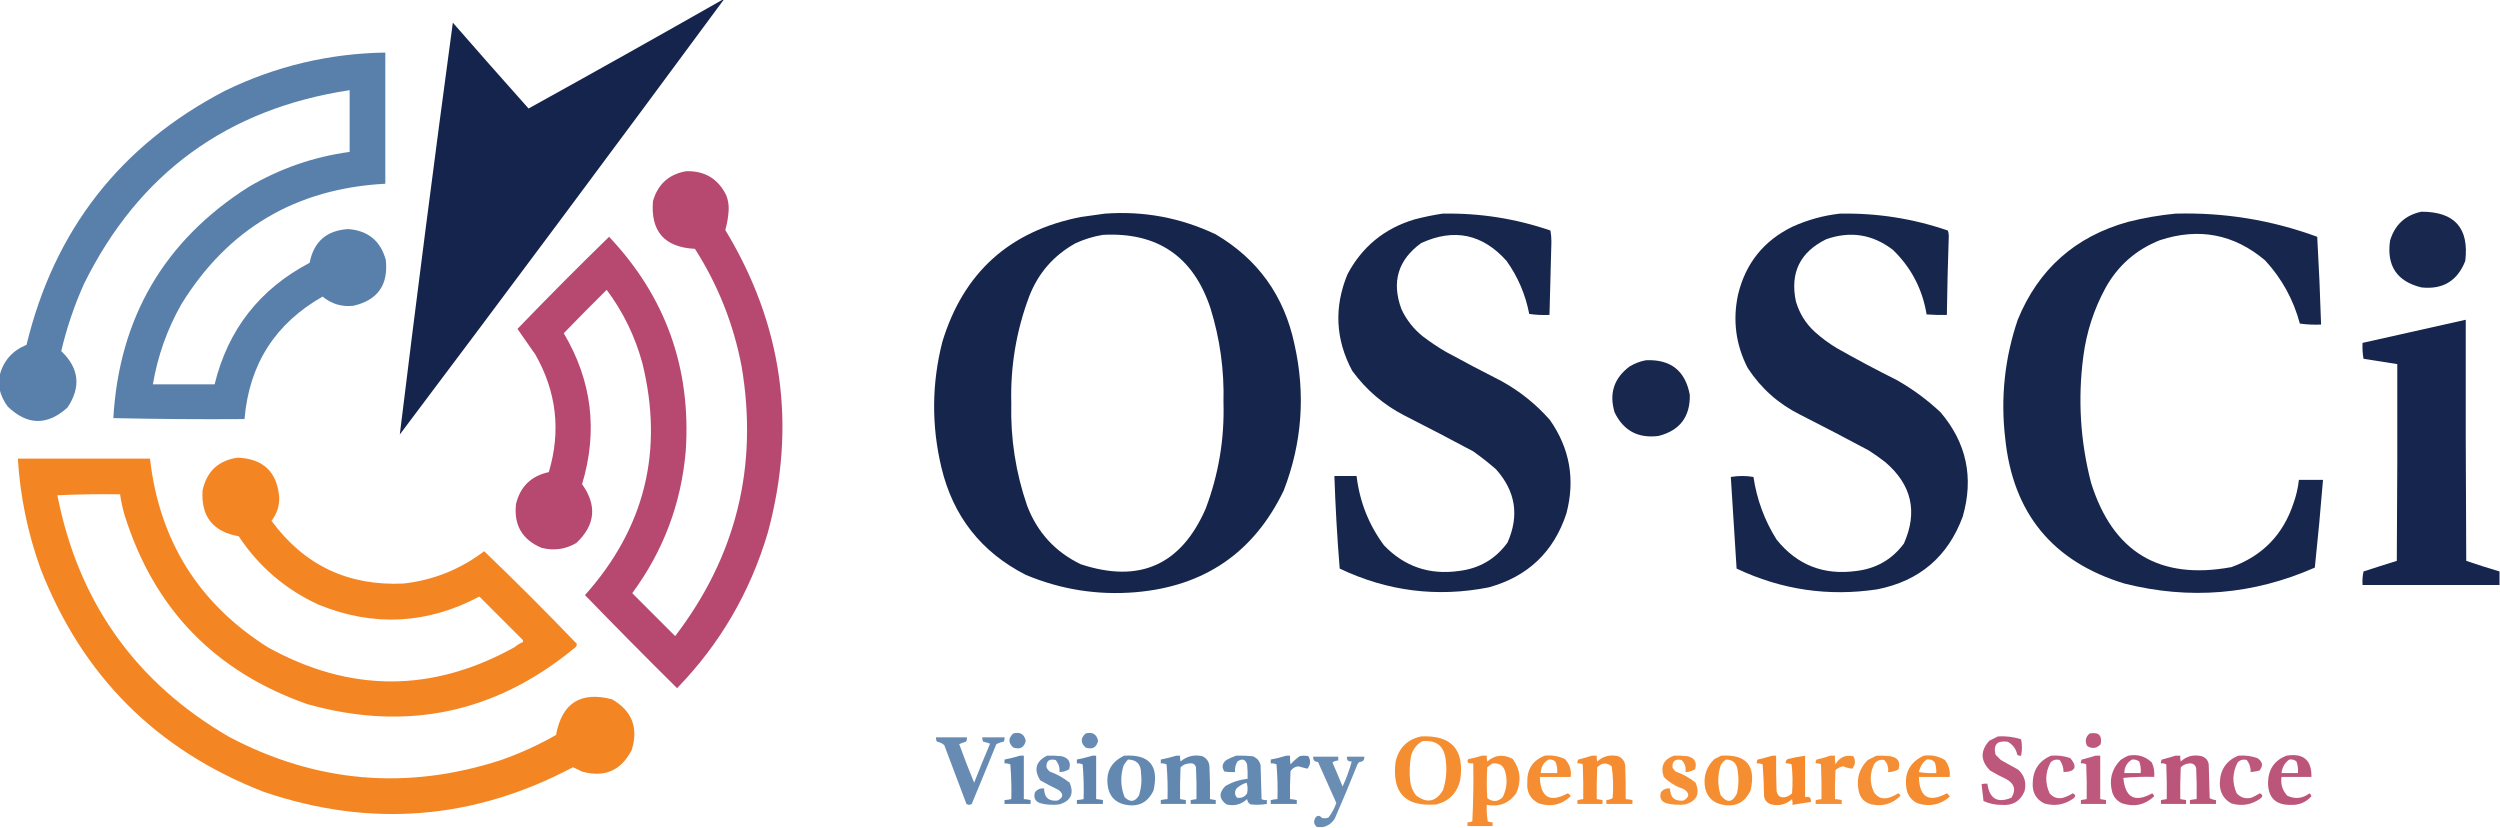 <?xml version="1.0" encoding="UTF-8"?>
<!DOCTYPE svg PUBLIC "-//W3C//DTD SVG 1.1//EN" "http://www.w3.org/Graphics/SVG/1.1/DTD/svg11.dtd">
<svg xmlns="http://www.w3.org/2000/svg" version="1.1" width="2592px" height="858px" style="shape-rendering:geometricPrecision; text-rendering:geometricPrecision; image-rendering:optimizeQuality; fill-rule:evenodd; clip-rule:evenodd" xmlns:xlink="http://www.w3.org/1999/xlink">
<g><path style="opacity:0.986" fill="#13224a" d="M 749.5,-0.5 C 749.833,-0.5 750.167,-0.5 750.5,-0.5C 639.249,150.31 527.249,300.643 414.5,450.5C 431.908,308.239 450.242,165.906 469.5,23.5C 495.481,53.315 521.647,82.982 548,112.5C 615.472,75.186 682.638,37.519 749.5,-0.5 Z"/></g>
<g><path style="opacity:0.975" fill="#557da9" d="M -0.5,403.5 C -0.5,398.833 -0.5,394.167 -0.5,389.5C 3.39,374.264 12.724,363.597 27.5,357.5C 56.337,238.231 125.004,150.398 233.5,94C 285.875,68.573 341.208,55.407 399.5,54.5C 399.5,99.833 399.5,145.167 399.5,190.5C 306.844,195.443 236.344,237.11 188,315.5C 173.305,341.416 163.472,369.083 158.5,398.5C 179.833,398.5 201.167,398.5 222.5,398.5C 236.403,341.691 269.236,299.691 321,272.5C 325.293,250.542 338.626,238.876 361,237.5C 381.561,239.07 394.561,249.736 400,269.5C 402.782,295.358 391.616,311.191 366.5,317C 354.446,318.369 343.779,315.203 334.5,307.5C 285.338,335.397 258.338,377.73 253.5,434.5C 208.162,434.833 162.828,434.5 117.5,433.5C 123.585,329.398 170.252,249.564 257.5,194C 290.037,174.765 325.037,162.599 362.5,157.5C 362.5,136.167 362.5,114.833 362.5,93.5C 235.454,112.774 143.62,179.774 87,294.5C 76.965,316.937 69.132,340.104 63.5,364C 82.059,381.694 84.225,401.194 70,422.5C 49.04,441.46 28.373,441.126 8,421.5C 3.902,416.01 1.069,410.01 -0.5,403.5 Z"/></g>
<g><path style="opacity:0.974" fill="#b6456e" d="M 711.5,177.5 C 730.693,177.01 744.526,185.344 753,202.5C 754.864,207.324 755.698,212.324 755.5,217.5C 755.105,224.719 753.938,231.719 752,238.5C 811.533,336.754 826.2,441.42 796,552.5C 777.729,614.077 746.396,667.743 702,713.5C 669.793,681.627 637.96,649.46 606.5,617C 668.574,547.536 688.407,467.369 666,376.5C 658.425,348.732 646.092,323.399 629,300.5C 613.986,315.347 599.153,330.347 584.5,345.5C 613.757,394.801 620.09,446.968 603.5,502C 619.25,524.081 617.25,544.415 597.5,563C 586.22,569.592 574.22,571.259 561.5,568C 541.378,559.518 532.545,544.352 535,522.5C 539.437,504.396 550.771,493.396 569,489.5C 581.712,446.864 577.045,406.197 555,367.5C 548.819,358.656 542.652,349.823 536.5,341C 567.64,308.693 599.307,276.86 631.5,245.5C 690.155,307.609 716.655,381.609 711,467.5C 706.303,522.026 687.803,571.193 655.5,615C 670.333,629.833 685.167,644.667 700,659.5C 763.271,576.747 786.271,483.747 769,380.5C 760.711,336.441 744.545,295.608 720.5,258C 688.918,256.422 674.418,239.922 677,208.5C 682.085,190.896 693.585,180.563 711.5,177.5 Z"/></g>
<g><path style="opacity:0.976" fill="#13224a" d="M 2510.5,219.5 C 2544.95,219.447 2560.12,236.447 2556,270.5C 2547.91,291.24 2532.74,300.406 2510.5,298C 2485.12,291.777 2474.29,275.61 2478,249.5C 2482.97,233.022 2493.81,223.022 2510.5,219.5 Z"/></g>
<g><path style="opacity:0.982" fill="#13224a" d="M 1145.5,221.5 C 1185.8,218.548 1224.13,225.715 1260.5,243C 1304.15,268.72 1331.31,306.553 1342,356.5C 1353.75,408.353 1350.08,459.02 1331,508.5C 1300.1,572.731 1248.94,607.897 1177.5,614C 1137.98,617.302 1099.98,611.302 1063.5,596C 1017.26,572.413 988.094,535.246 976,484.5C 965.671,441.066 966.004,397.733 977,354.5C 998.85,282.655 1046.68,239.488 1120.5,225C 1128.97,223.735 1137.3,222.569 1145.5,221.5 Z M 1143.5,243.5 C 1200.02,240.532 1237.19,265.865 1255,319.5C 1264.86,351.239 1269.36,383.739 1268.5,417C 1269.63,455.078 1263.46,491.912 1250,527.5C 1224.46,585.916 1181.29,605.082 1120.5,585C 1094.07,572.229 1075.57,552.062 1065,524.5C 1053.08,490.019 1047.58,454.519 1048.5,418C 1047.51,379.936 1053.68,343.103 1067,307.5C 1076.43,283.07 1092.6,264.57 1115.5,252C 1124.58,247.903 1133.92,245.069 1143.5,243.5 Z"/></g>
<g><path style="opacity:0.979" fill="#13224a" d="M 1495.5,221.5 C 1533.85,220.726 1571.19,226.559 1607.5,239C 1608.15,242.75 1608.48,246.584 1608.5,250.5C 1607.79,275.835 1607.13,301.168 1606.5,326.5C 1599.47,326.83 1592.47,326.497 1585.5,325.5C 1581.64,305.4 1573.81,287.066 1562,270.5C 1537.06,242.578 1507.56,236.411 1473.5,252C 1449.42,269.457 1442.59,292.29 1453,320.5C 1458.21,331.724 1465.71,341.224 1475.5,349C 1483.16,354.83 1491.16,360.163 1499.5,365C 1518.34,375.255 1537.34,385.255 1556.5,395C 1575.69,405.523 1592.53,419.023 1607,435.5C 1627.65,465.075 1633.32,497.408 1624,532.5C 1610.87,572.298 1584.03,597.798 1543.5,609C 1489.89,619.532 1438.39,613.032 1389,589.5C 1386.39,557.564 1384.56,525.564 1383.5,493.5C 1391.17,493.5 1398.83,493.5 1406.5,493.5C 1409.65,520.121 1419.15,544.121 1435,565.5C 1456.19,587.454 1482.02,596.287 1512.5,592C 1533.77,589.458 1550.6,579.625 1563,562.5C 1575.39,534.588 1571.39,509.255 1551,486.5C 1543.45,479.952 1535.62,473.785 1527.5,468C 1504.02,455.427 1480.36,443.093 1456.5,431C 1434.65,419.821 1416.49,404.321 1402,384.5C 1384.64,352.033 1382.98,318.7 1397,284.5C 1412.16,255.851 1435.32,236.851 1466.5,227.5C 1476.2,224.961 1485.86,222.961 1495.5,221.5 Z"/></g>
<g><path style="opacity:0.979" fill="#13224a" d="M 1907.5,221.5 C 1945.86,220.726 1983.19,226.559 2019.5,239C 2020.13,240.738 2020.46,242.571 2020.5,244.5C 2019.56,271.824 2018.89,299.157 2018.5,326.5C 2011.49,326.666 2004.49,326.5 1997.5,326C 1993.19,299.708 1981.52,277.375 1962.5,259C 1941.54,242.943 1918.54,239.276 1893.5,248C 1866.24,261.361 1855.74,282.861 1862,312.5C 1865.58,324.829 1872.08,335.329 1881.5,344C 1888.63,350.399 1896.3,356.065 1904.5,361C 1924.85,372.509 1945.52,383.509 1966.5,394C 1983,403.336 1998.17,414.502 2012,427.5C 2038.91,459.155 2046.57,495.155 2035,535.5C 2019.69,577.101 1990.19,602.267 1946.5,611C 1895.69,618.698 1847.02,611.532 1800.5,589.5C 1798.43,557.811 1796.43,526.144 1794.5,494.5C 1802.39,493.186 1810.23,493.186 1818,494.5C 1821.48,517.936 1829.48,539.603 1842,559.5C 1863.19,585.794 1890.69,596.628 1924.5,592C 1945.25,589.551 1961.75,580.051 1974,563.5C 1988.55,530.618 1982.05,502.451 1954.5,479C 1949.01,474.754 1943.34,470.754 1937.5,467C 1913.99,454.412 1890.32,442.078 1866.5,430C 1843.96,418.8 1825.8,402.634 1812,381.5C 1799.65,357.392 1796.32,332.059 1802,305.5C 1809.78,273.066 1828.61,249.566 1858.5,235C 1874.25,227.909 1890.58,223.409 1907.5,221.5 Z"/></g>
<g><path style="opacity:0.98" fill="#13224a" d="M 2255.5,221.5 C 2306.05,220.092 2355.05,228.092 2402.5,245.5C 2404.23,275.816 2405.56,306.149 2406.5,336.5C 2399.14,336.831 2391.8,336.497 2384.5,335.5C 2377.81,310.608 2365.81,288.774 2348.5,270C 2316.27,242.755 2279.94,235.755 2239.5,249C 2214.76,258.743 2195.92,275.243 2183,298.5C 2170.93,320.72 2163.26,344.387 2160,369.5C 2154.18,413.697 2156.84,457.364 2168,500.5C 2190.55,572.535 2239.05,601.701 2313.5,588C 2345.77,576.391 2367.27,554.225 2378,521.5C 2380.78,513.7 2382.62,505.7 2383.5,497.5C 2391.83,497.5 2400.17,497.5 2408.5,497.5C 2406.05,527.904 2403.22,558.237 2400,588.5C 2336.09,616.613 2270.25,622.113 2202.5,605C 2128.15,582.293 2086.98,532.126 2079,454.5C 2074.09,412.482 2078.43,371.482 2092,331.5C 2113.48,279.033 2151.64,245.2 2206.5,230C 2222.76,225.896 2239.09,223.062 2255.5,221.5 Z"/></g>
<g><path style="opacity:0.983" fill="#13224a" d="M 2591.5,592.5 C 2591.5,597.167 2591.5,601.833 2591.5,606.5C 2544.17,606.5 2496.83,606.5 2449.5,606.5C 2449.17,601.786 2449.51,597.12 2450.5,592.5C 2461.99,588.725 2473.49,585.058 2485,581.5C 2485.5,513.501 2485.67,445.501 2485.5,377.5C 2473.85,375.669 2462.18,373.836 2450.5,372C 2449.53,366.593 2449.19,361.093 2449.5,355.5C 2485.17,347.5 2520.83,339.5 2556.5,331.5C 2556.33,414.834 2556.5,498.167 2557,581.5C 2568.44,585.4 2579.94,589.067 2591.5,592.5 Z"/></g>
<g><path style="opacity:0.976" fill="#13224a" d="M 1706.5,373.5 C 1732.19,372.374 1747.36,384.374 1752,409.5C 1752.38,432.248 1741.54,446.415 1719.5,452C 1698.33,454.671 1683.17,446.504 1674,427.5C 1668.17,407.978 1673.34,392.145 1689.5,380C 1694.89,376.752 1700.55,374.585 1706.5,373.5 Z"/></g>
<g><path style="opacity:0.975" fill="#f4821e" d="M 246.5,474.5 C 272.938,475.607 287.271,489.274 289.5,515.5C 289.732,524.636 287.066,532.802 281.5,540C 315.369,586.098 361.036,607.764 418.5,605C 449.489,601.454 477.322,590.287 502,571.5C 534.654,602.821 566.654,634.821 598,667.5C 598.163,669.387 597.329,670.887 595.5,672C 513.52,739.531 421.187,758.865 318.5,730C 222.411,696.244 159.244,630.744 129,533.5C 127.022,526.589 125.522,519.589 124.5,512.5C 102.823,512.167 81.156,512.5 59.5,513.5C 81.171,624.091 140.504,707.591 237.5,764C 328.105,811.691 422.105,819.691 519.5,788C 539.293,781.069 558.293,772.402 576.5,762C 582.61,728.945 601.944,716.611 634.5,725C 655.263,736.941 662.096,754.441 655,777.5C 644.021,798.944 626.854,806.444 603.5,800C 600.394,798.364 597.227,796.864 594,795.5C 490.832,850.091 383.999,858.591 273.5,821C 162.333,777.833 85.167,700.667 42,589.5C 28.725,552.624 20.892,514.624 18.5,475.5C 64.167,475.5 109.833,475.5 155.5,475.5C 165.165,560.392 205.832,625.558 277.5,671C 362.836,718.333 448.17,718.333 533.5,671C 535.901,668.938 538.567,667.271 541.5,666C 542.451,665.282 542.617,664.449 542,663.5C 527,648.5 512,633.5 497,618.5C 442.857,647.226 387.357,650.059 330.5,627C 296.057,611.221 268.39,587.555 247.5,556C 220.807,551.313 208.307,535.48 210,508.5C 214.368,488.627 226.535,477.294 246.5,474.5 Z"/></g>
<g><path style="opacity:0.893" fill="#557da9" d="M 1050.5,760.5 C 1057.58,758.559 1061.91,761.059 1063.5,768C 1061.9,775.101 1057.57,777.435 1050.5,775C 1045.27,770.177 1045.27,765.344 1050.5,760.5 Z"/></g>
<g><path style="opacity:0.893" fill="#557da9" d="M 1125.5,760.5 C 1132.58,758.559 1136.91,761.059 1138.5,768C 1136.9,775.101 1132.57,777.435 1125.5,775C 1120.27,770.177 1120.27,765.344 1125.5,760.5 Z"/></g>
<g><path style="opacity:0.894" fill="#b6456e" d="M 2166.5,760.5 C 2175.79,758.702 2179.62,762.368 2178,771.5C 2173.95,776.008 2169.28,776.674 2164,773.5C 2161.47,768.351 2162.3,764.018 2166.5,760.5 Z"/></g>
<g><path style="opacity:0.914" fill="#f4821e" d="M 1473.5,763.5 C 1504.95,762.126 1518.45,777.126 1514,808.5C 1510.94,821.89 1502.78,830.39 1489.5,834C 1457.01,836.841 1442.84,822.007 1447,789.5C 1450.45,775.215 1459.28,766.548 1473.5,763.5 Z M 1474.5,768.5 C 1489.38,766.88 1497.55,773.547 1499,788.5C 1500.34,799.092 1499.34,809.426 1496,819.5C 1488.49,831.547 1479.15,833.214 1468,824.5C 1464.63,820.065 1462.63,815.065 1462,809.5C 1461.16,800.78 1461.49,792.113 1463,783.5C 1464.94,776.906 1468.77,771.906 1474.5,768.5 Z"/></g>
<g><path style="opacity:0.895" fill="#b6456e" d="M 2071.5,763.5 C 2079.71,762.99 2087.71,763.99 2095.5,766.5C 2096.63,772.164 2096.63,777.831 2095.5,783.5C 2094.02,783.762 2092.69,783.429 2091.5,782.5C 2090.19,776.373 2086.85,771.873 2081.5,769C 2070.61,767.549 2066.44,772.049 2069,782.5C 2070.83,784.333 2072.67,786.167 2074.5,788C 2080.5,791.333 2086.5,794.667 2092.5,798C 2099.09,804.145 2101.25,811.645 2099,820.5C 2094.57,830.74 2086.74,835.407 2075.5,834.5C 2068.87,834.592 2062.54,833.259 2056.5,830.5C 2055.81,824.613 2055.15,818.78 2054.5,813C 2056.47,812.505 2058.47,812.338 2060.5,812.5C 2062.73,828.273 2071.06,833.106 2085.5,827C 2090.37,819.04 2088.7,812.707 2080.5,808C 2074.68,805.255 2069.01,802.255 2063.5,799C 2053.3,788.954 2052.97,778.621 2062.5,768C 2065.59,766.454 2068.59,764.954 2071.5,763.5 Z"/></g>
<g><path style="opacity:0.89" fill="#557da9" d="M 970.5,764.5 C 981.167,764.5 991.833,764.5 1002.5,764.5C 1002.71,766.144 1002.38,767.644 1001.5,769C 999.105,769.681 996.772,770.515 994.5,771.5C 999.382,784.985 1004.55,798.318 1010,811.5C 1015.31,797.903 1020.81,784.403 1026.5,771C 1024.21,770.178 1021.88,769.511 1019.5,769C 1018.62,767.644 1018.29,766.144 1018.5,764.5C 1026.17,764.5 1033.83,764.5 1041.5,764.5C 1041.71,766.144 1041.38,767.644 1040.5,769C 1037.85,769.452 1035.35,770.286 1033,771.5C 1024.6,792.207 1016.1,812.874 1007.5,833.5C 1005.65,834.76 1003.81,834.76 1002,833.5C 994.333,813.167 986.667,792.833 979,772.5C 976.893,770.667 974.393,769.501 971.5,769C 970.62,767.644 970.286,766.144 970.5,764.5 Z"/></g>
<g><path style="opacity:0.935" fill="#557da9" d="M 1057.5,783.5 C 1058.83,783.5 1060.17,783.5 1061.5,783.5C 1061.5,798.5 1061.5,813.5 1061.5,828.5C 1063.86,828.674 1066.19,829.007 1068.5,829.5C 1068.5,830.833 1068.5,832.167 1068.5,833.5C 1059.5,833.5 1050.5,833.5 1041.5,833.5C 1041.5,832.167 1041.5,830.833 1041.5,829.5C 1043.86,829.326 1046.19,828.993 1048.5,828.5C 1048.83,816.482 1048.5,804.482 1047.5,792.5C 1045.59,791.652 1043.59,791.318 1041.5,791.5C 1041.5,790.167 1041.5,788.833 1041.5,787.5C 1047.02,786.453 1052.35,785.12 1057.5,783.5 Z"/></g>
<g><path style="opacity:0.89" fill="#557da9" d="M 1085.5,783.5 C 1090.51,783.334 1095.51,783.501 1100.5,784C 1107.96,785.755 1110.62,790.255 1108.5,797.5C 1105.48,799.423 1102.15,800.423 1098.5,800.5C 1098.86,795.758 1097.53,791.592 1094.5,788C 1087.83,786.392 1084.66,788.892 1085,795.5C 1085.78,797.286 1086.95,798.786 1088.5,800C 1096.01,802.717 1102.84,806.55 1109,811.5C 1113.76,822.81 1110.26,830.31 1098.5,834C 1092.1,834.818 1085.76,834.484 1079.5,833C 1073.46,831.303 1071.29,827.469 1073,821.5C 1075.41,818.38 1078.57,817.047 1082.5,817.5C 1082.65,826.822 1087.32,830.989 1096.5,830C 1102.59,826.834 1102.92,823.167 1097.5,819C 1091.04,815.936 1084.71,812.603 1078.5,809C 1071.59,797.895 1073.93,789.395 1085.5,783.5 Z"/></g>
<g><path style="opacity:0.935" fill="#557da9" d="M 1132.5,783.5 C 1133.83,783.5 1135.17,783.5 1136.5,783.5C 1136.5,798.5 1136.5,813.5 1136.5,828.5C 1138.86,828.674 1141.19,829.007 1143.5,829.5C 1143.5,830.833 1143.5,832.167 1143.5,833.5C 1134.5,833.5 1125.5,833.5 1116.5,833.5C 1116.5,832.167 1116.5,830.833 1116.5,829.5C 1118.86,829.326 1121.19,828.993 1123.5,828.5C 1123.83,816.482 1123.5,804.482 1122.5,792.5C 1120.59,791.652 1118.59,791.318 1116.5,791.5C 1116.5,790.167 1116.5,788.833 1116.5,787.5C 1122.02,786.453 1127.35,785.12 1132.5,783.5 Z"/></g>
<g><path style="opacity:0.91" fill="#557da9" d="M 1165.5,783.5 C 1191.65,781.825 1201.82,793.825 1196,819.5C 1189.86,832.484 1179.69,837.317 1165.5,834C 1156.67,831.833 1151.17,826.333 1149,817.5C 1145.77,801.624 1151.27,790.291 1165.5,783.5 Z M 1169.5,787.5 C 1178.46,787.629 1182.96,792.296 1183,801.5C 1183.97,809.319 1183.3,816.986 1181,824.5C 1176.81,831.538 1171.81,832.205 1166,826.5C 1161.76,815.654 1161.42,804.654 1165,793.5C 1166.33,791.34 1167.83,789.34 1169.5,787.5 Z"/></g>
<g><path style="opacity:0.913" fill="#557da9" d="M 1219.5,783.5 C 1220.83,783.5 1222.17,783.5 1223.5,783.5C 1223.34,785.527 1223.5,787.527 1224,789.5C 1230.56,783.99 1238.06,782.156 1246.5,784C 1251.38,786.264 1253.88,790.098 1254,795.5C 1254.5,806.495 1254.67,817.495 1254.5,828.5C 1256.5,828.833 1258.5,829.167 1260.5,829.5C 1260.5,830.833 1260.5,832.167 1260.5,833.5C 1251.83,833.5 1243.17,833.5 1234.5,833.5C 1234.5,832.167 1234.5,830.833 1234.5,829.5C 1236.5,829.167 1238.5,828.833 1240.5,828.5C 1240.67,817.495 1240.5,806.495 1240,795.5C 1238.98,792.317 1236.82,790.984 1233.5,791.5C 1229.81,791.596 1226.64,792.929 1224,795.5C 1223.5,806.495 1223.33,817.495 1223.5,828.5C 1225.5,828.833 1227.5,829.167 1229.5,829.5C 1229.5,830.833 1229.5,832.167 1229.5,833.5C 1220.83,833.5 1212.17,833.5 1203.5,833.5C 1203.5,832.167 1203.5,830.833 1203.5,829.5C 1205.81,829.007 1208.14,828.674 1210.5,828.5C 1210.83,816.482 1210.5,804.482 1209.5,792.5C 1207.59,791.652 1205.59,791.318 1203.5,791.5C 1203.5,790.167 1203.5,788.833 1203.5,787.5C 1209.02,786.453 1214.35,785.12 1219.5,783.5 Z"/></g>
<g><path style="opacity:0.902" fill="#557da9" d="M 1281.5,783.5 C 1287.18,783.334 1292.84,783.501 1298.5,784C 1303.1,785.598 1305.93,788.765 1307,793.5C 1307.33,805.167 1307.67,816.833 1308,828.5C 1309.7,829.406 1311.53,829.739 1313.5,829.5C 1313.5,830.833 1313.5,832.167 1313.5,833.5C 1307.86,834.459 1302.19,834.626 1296.5,834C 1294.46,832.764 1293.29,830.931 1293,828.5C 1286.9,834.162 1279.74,835.995 1271.5,834C 1263.83,828.229 1263.49,821.895 1270.5,815C 1277.59,810.803 1285.26,808.303 1293.5,807.5C 1293.67,802.489 1293.5,797.489 1293,792.5C 1291.13,787.118 1287.79,786.118 1283,789.5C 1280.92,792.87 1280.09,796.537 1280.5,800.5C 1276.82,800.665 1273.15,800.499 1269.5,800C 1266.44,795.431 1267.11,791.431 1271.5,788C 1274.82,786.17 1278.15,784.67 1281.5,783.5 Z M 1292.5,811.5 C 1293.64,814.976 1293.81,818.642 1293,822.5C 1290.45,826.36 1286.95,827.86 1282.5,827C 1280.01,824.032 1279.84,820.865 1282,817.5C 1285.1,814.648 1288.6,812.648 1292.5,811.5 Z"/></g>
<g><path style="opacity:0.926" fill="#557da9" d="M 1333.5,783.5 C 1334.83,783.5 1336.17,783.5 1337.5,783.5C 1337.34,786.518 1337.5,789.518 1338,792.5C 1340.87,789.296 1344.04,786.463 1347.5,784C 1350.5,783.333 1353.5,783.333 1356.5,784C 1359.2,788.485 1358.86,792.819 1355.5,797C 1352.42,796.271 1349.26,795.438 1346,794.5C 1342.57,794.932 1339.9,796.599 1338,799.5C 1337.5,809.161 1337.33,818.828 1337.5,828.5C 1339.86,828.674 1342.19,829.007 1344.5,829.5C 1344.5,830.833 1344.5,832.167 1344.5,833.5C 1335.5,833.5 1326.5,833.5 1317.5,833.5C 1317.5,832.167 1317.5,830.833 1317.5,829.5C 1319.81,829.007 1322.14,828.674 1324.5,828.5C 1324.83,816.482 1324.5,804.482 1323.5,792.5C 1321.59,791.652 1319.59,791.318 1317.5,791.5C 1317.5,790.167 1317.5,788.833 1317.5,787.5C 1323.02,786.453 1328.35,785.12 1333.5,783.5 Z"/></g>
<g><path style="opacity:0.903" fill="#f4821e" d="M 1536.5,783.5 C 1538.17,783.5 1539.83,783.5 1541.5,783.5C 1541.34,785.527 1541.5,787.527 1542,789.5C 1550.16,782.528 1558.99,781.694 1568.5,787C 1576.41,798.049 1577.58,809.883 1572,822.5C 1564.51,832.838 1554.34,836.838 1541.5,834.5C 1541.17,840.206 1541.5,845.872 1542.5,851.5C 1544.07,852.309 1545.74,852.643 1547.5,852.5C 1547.5,853.833 1547.5,855.167 1547.5,856.5C 1538.83,856.5 1530.17,856.5 1521.5,856.5C 1521.5,855.167 1521.5,853.833 1521.5,852.5C 1523.26,852.643 1524.93,852.309 1526.5,851.5C 1527.5,831.511 1527.83,811.511 1527.5,791.5C 1525.8,791.66 1524.13,791.494 1522.5,791C 1521.17,789.667 1521.17,788.333 1522.5,787C 1527.37,786.116 1532.03,784.95 1536.5,783.5 Z M 1547.5,791.5 C 1554.91,790.796 1559.41,794.129 1561,801.5C 1563,810.161 1562,818.494 1558,826.5C 1553.01,831.447 1547.68,831.78 1542,827.5C 1541.33,816.833 1541.33,806.167 1542,795.5C 1543.81,794.023 1545.65,792.69 1547.5,791.5 Z"/></g>
<g><path style="opacity:0.907" fill="#f4821e" d="M 1601.5,783.5 C 1608.88,782.689 1615.88,783.856 1622.5,787C 1627.39,792.182 1629.39,798.349 1628.5,805.5C 1617.83,805.5 1607.17,805.5 1596.5,805.5C 1597.18,826.88 1606.85,832.546 1625.5,822.5C 1626.83,823.167 1627.83,824.167 1628.5,825.5C 1619.1,834.46 1608.1,836.96 1595.5,833C 1586.74,828.596 1582.74,821.43 1583.5,811.5C 1583,797.802 1589,788.469 1601.5,783.5 Z M 1605.5,787.5 C 1608.16,787.162 1610.49,787.829 1612.5,789.5C 1614.26,793.288 1614.92,797.288 1614.5,801.5C 1608.83,801.5 1603.17,801.5 1597.5,801.5C 1597.6,795.302 1600.26,790.635 1605.5,787.5 Z"/></g>
<g><path style="opacity:0.911" fill="#f4821e" d="M 1650.5,783.5 C 1652.17,783.5 1653.83,783.5 1655.5,783.5C 1655.34,785.527 1655.5,787.527 1656,789.5C 1662.14,783.936 1669.31,782.103 1677.5,784C 1681.77,785.679 1684.27,788.845 1685,793.5C 1685.5,805.162 1685.67,816.829 1685.5,828.5C 1687.86,828.674 1690.19,829.007 1692.5,829.5C 1692.5,830.833 1692.5,832.167 1692.5,833.5C 1683.5,833.5 1674.5,833.5 1665.5,833.5C 1665.5,832.167 1665.5,830.833 1665.5,829.5C 1667.83,829.335 1669.99,828.669 1672,827.5C 1672.91,816.441 1672.57,805.441 1671,794.5C 1665.79,790.356 1660.79,790.689 1656,795.5C 1655.5,806.495 1655.33,817.495 1655.5,828.5C 1657.5,828.833 1659.5,829.167 1661.5,829.5C 1661.5,830.833 1661.5,832.167 1661.5,833.5C 1652.83,833.5 1644.17,833.5 1635.5,833.5C 1635.5,832.167 1635.5,830.833 1635.5,829.5C 1637.5,829.167 1639.5,828.833 1641.5,828.5C 1641.67,816.495 1641.5,804.495 1641,792.5C 1639.3,791.594 1637.47,791.261 1635.5,791.5C 1635.24,790.022 1635.57,788.689 1636.5,787.5C 1641.32,786.279 1645.99,784.946 1650.5,783.5 Z"/></g>
<g><path style="opacity:0.889" fill="#f4821e" d="M 1735.5,783.5 C 1740.18,783.334 1744.85,783.501 1749.5,784C 1756.96,785.755 1759.62,790.255 1757.5,797.5C 1754.48,799.423 1751.15,800.423 1747.5,800.5C 1748.22,795.61 1746.88,791.444 1743.5,788C 1737.03,786.477 1733.86,788.977 1734,795.5C 1734.78,797.286 1735.95,798.786 1737.5,800C 1745.03,802.679 1751.86,806.512 1758,811.5C 1762.76,822.81 1759.26,830.31 1747.5,834C 1741.1,834.818 1734.76,834.484 1728.5,833C 1722.46,831.303 1720.29,827.469 1722,821.5C 1724.41,818.38 1727.57,817.047 1731.5,817.5C 1731.68,826.854 1736.35,831.02 1745.5,830C 1751.99,826.219 1751.99,822.219 1745.5,818C 1737.54,815.449 1730.71,811.282 1725,805.5C 1721.35,794.571 1724.85,787.238 1735.5,783.5 Z"/></g>
<g><path style="opacity:0.912" fill="#f4821e" d="M 1784.5,783.5 C 1810.66,781.835 1820.83,793.835 1815,819.5C 1808.86,832.484 1798.69,837.317 1784.5,834C 1775.67,831.833 1770.17,826.333 1768,817.5C 1765.7,805.526 1768.86,795.359 1777.5,787C 1779.93,785.787 1782.26,784.621 1784.5,783.5 Z M 1789.5,787.5 C 1796.37,787.525 1800.37,791.025 1801.5,798C 1802.9,806.198 1802.73,814.364 1801,822.5C 1796.21,832.199 1790.54,832.865 1784,824.5C 1780.67,814.167 1780.67,803.833 1784,793.5C 1785.36,790.977 1787.19,788.977 1789.5,787.5 Z"/></g>
<g><path style="opacity:0.94" fill="#f4821e" d="M 1837.5,783.5 C 1838.83,783.5 1840.17,783.5 1841.5,783.5C 1841.33,795.838 1841.5,808.171 1842,820.5C 1843.46,826.059 1846.96,827.892 1852.5,826C 1854.59,825.208 1856.42,824.041 1858,822.5C 1858.83,812.483 1858.67,802.483 1857.5,792.5C 1855.59,791.652 1853.59,791.318 1851.5,791.5C 1851.23,789.549 1851.89,788.049 1853.5,787C 1859.45,785.511 1865.45,784.344 1871.5,783.5C 1871.5,797.833 1871.5,812.167 1871.5,826.5C 1875.94,825.425 1877.94,827.092 1877.5,831.5C 1871.15,832.371 1864.81,833.371 1858.5,834.5C 1858.66,832.473 1858.5,830.473 1858,828.5C 1851.86,834.064 1844.69,835.897 1836.5,834C 1832.23,832.73 1829.73,829.896 1829,825.5C 1828.83,814.485 1828.33,803.485 1827.5,792.5C 1825.59,791.652 1823.59,791.318 1821.5,791.5C 1821.24,790.022 1821.57,788.689 1822.5,787.5C 1827.65,786.297 1832.65,784.963 1837.5,783.5 Z"/></g>
<g><path style="opacity:0.888" fill="#f4821e" d="M 1897.5,783.5 C 1899.17,783.5 1900.83,783.5 1902.5,783.5C 1902.34,786.518 1902.5,789.518 1903,792.5C 1907.11,785.196 1913.27,782.363 1921.5,784C 1924.08,788.471 1923.75,792.804 1920.5,797C 1917.3,796.671 1914.13,795.838 1911,794.5C 1907.93,795.076 1905.26,796.409 1903,798.5C 1902.5,808.494 1902.33,818.494 1902.5,828.5C 1904.86,828.674 1907.19,829.007 1909.5,829.5C 1909.5,830.833 1909.5,832.167 1909.5,833.5C 1900.5,833.5 1891.5,833.5 1882.5,833.5C 1882.5,832.167 1882.5,830.833 1882.5,829.5C 1884.5,829.167 1886.5,828.833 1888.5,828.5C 1888.67,816.495 1888.5,804.495 1888,792.5C 1886.3,791.594 1884.47,791.261 1882.5,791.5C 1882.24,790.022 1882.57,788.689 1883.5,787.5C 1888.36,786.455 1893.03,785.121 1897.5,783.5 Z"/></g>
<g><path style="opacity:0.894" fill="#f4821e" d="M 1945.5,783.5 C 1950.18,783.334 1954.85,783.501 1959.5,784C 1967.63,785.269 1970.63,789.769 1968.5,797.5C 1965.17,799.584 1961.5,800.584 1957.5,800.5C 1958.22,795.61 1956.88,791.444 1953.5,788C 1949.05,787.14 1945.55,788.64 1943,792.5C 1938.45,802.204 1938.45,811.87 1943,821.5C 1946.78,827.043 1951.94,828.877 1958.5,827C 1961.88,825.893 1965.05,824.393 1968,822.5C 1969.17,823.009 1970,823.842 1970.5,825C 1962.22,833.425 1952.22,836.425 1940.5,834C 1932.89,832.053 1928.39,827.22 1927,819.5C 1924.53,807.183 1927.7,796.683 1936.5,788C 1939.59,786.454 1942.59,784.954 1945.5,783.5 Z"/></g>
<g><path style="opacity:0.916" fill="#f4821e" d="M 1994.5,783.5 C 2002.45,782.414 2009.78,783.914 2016.5,788C 2020.41,793.141 2022.08,798.974 2021.5,805.5C 2010.83,805.5 2000.17,805.5 1989.5,805.5C 1990.11,826.787 1999.77,832.453 2018.5,822.5C 2019.84,823.347 2020.84,824.513 2021.5,826C 2011.85,834.385 2000.85,836.718 1988.5,833C 1982.51,830.341 1978.67,825.841 1977,819.5C 1973.59,802.663 1979.42,790.663 1994.5,783.5 Z M 1997.5,787.5 C 2000.97,786.875 2003.8,787.875 2006,790.5C 2007.24,794.06 2007.74,797.727 2007.5,801.5C 2001.46,801.829 1995.46,801.496 1989.5,800.5C 1990.62,795.084 1993.28,790.751 1997.5,787.5 Z"/></g>
<g><path style="opacity:0.894" fill="#b6456e" d="M 2126.5,783.5 C 2133.39,782.901 2140.06,783.735 2146.5,786C 2154.15,795.2 2151.82,800.034 2139.5,800.5C 2139.48,795.856 2138.14,791.69 2135.5,788C 2131.82,786.973 2128.65,787.806 2126,790.5C 2120.43,800.971 2120.1,811.638 2125,822.5C 2128.88,827.009 2133.72,828.509 2139.5,827C 2142.88,825.893 2146.05,824.393 2149,822.5C 2152.14,823.945 2152.3,825.778 2149.5,828C 2140.33,834.467 2130.33,836.134 2119.5,833C 2111.16,828.805 2107.16,821.972 2107.5,812.5C 2107.62,798.545 2113.96,788.878 2126.5,783.5 Z"/></g>
<g><path style="opacity:0.893" fill="#b6456e" d="M 2172.5,783.5 C 2174.17,783.5 2175.83,783.5 2177.5,783.5C 2177.5,798.5 2177.5,813.5 2177.5,828.5C 2179.5,828.833 2181.5,829.167 2183.5,829.5C 2183.5,830.833 2183.5,832.167 2183.5,833.5C 2174.83,833.5 2166.17,833.5 2157.5,833.5C 2157.5,832.167 2157.5,830.833 2157.5,829.5C 2159.5,829.167 2161.5,828.833 2163.5,828.5C 2163.67,816.495 2163.5,804.495 2163,792.5C 2161.3,791.594 2159.47,791.261 2157.5,791.5C 2157.24,790.022 2157.57,788.689 2158.5,787.5C 2163.32,786.279 2167.99,784.946 2172.5,783.5 Z"/></g>
<g><path style="opacity:0.909" fill="#b6456e" d="M 2206.5,783.5 C 2215.99,781.654 2224.16,783.987 2231,790.5C 2233.14,795.258 2233.98,800.258 2233.5,805.5C 2222.81,805.168 2212.15,805.501 2201.5,806.5C 2203.36,827.096 2213.36,832.429 2231.5,822.5C 2232.41,823.328 2233.08,824.328 2233.5,825.5C 2224.12,834.467 2213.12,836.967 2200.5,833C 2195.27,830.768 2191.77,826.935 2190,821.5C 2186.5,808.661 2189.33,797.495 2198.5,788C 2201.1,786.205 2203.77,784.705 2206.5,783.5 Z M 2210.5,787.5 C 2213.27,787.22 2215.77,787.887 2218,789.5C 2219.35,793.363 2219.85,797.363 2219.5,801.5C 2213.83,801.5 2208.17,801.5 2202.5,801.5C 2202.6,795.282 2205.27,790.615 2210.5,787.5 Z"/></g>
<g><path style="opacity:0.911" fill="#b6456e" d="M 2255.5,783.5 C 2257.17,783.5 2258.83,783.5 2260.5,783.5C 2260.34,785.527 2260.5,787.527 2261,789.5C 2267.14,783.936 2274.31,782.103 2282.5,784C 2286.77,785.27 2289.27,788.104 2290,792.5C 2290.33,804.167 2290.67,815.833 2291,827.5C 2293.01,828.669 2295.17,829.335 2297.5,829.5C 2297.5,830.833 2297.5,832.167 2297.5,833.5C 2288.5,833.5 2279.5,833.5 2270.5,833.5C 2270.5,832.167 2270.5,830.833 2270.5,829.5C 2272.81,829.007 2275.14,828.674 2277.5,828.5C 2277.67,817.828 2277.5,807.161 2277,796.5C 2276.05,792.888 2273.72,791.221 2270,791.5C 2266.51,791.744 2263.51,793.077 2261,795.5C 2260.5,806.495 2260.33,817.495 2260.5,828.5C 2262.5,828.833 2264.5,829.167 2266.5,829.5C 2266.5,830.833 2266.5,832.167 2266.5,833.5C 2257.83,833.5 2249.17,833.5 2240.5,833.5C 2240.5,832.167 2240.5,830.833 2240.5,829.5C 2242.5,829.167 2244.5,828.833 2246.5,828.5C 2246.67,816.495 2246.5,804.495 2246,792.5C 2244.3,791.594 2242.47,791.261 2240.5,791.5C 2240.24,790.022 2240.57,788.689 2241.5,787.5C 2246.32,786.279 2250.99,784.946 2255.5,783.5 Z"/></g>
<g><path style="opacity:0.896" fill="#b6456e" d="M 2320.5,783.5 C 2327.39,782.901 2334.06,783.735 2340.5,786C 2346.03,789.743 2346.7,794.076 2342.5,799C 2339.52,799.696 2336.52,800.196 2333.5,800.5C 2333.62,795.82 2332.29,791.654 2329.5,788C 2325.82,786.973 2322.65,787.806 2320,790.5C 2314.48,800.987 2314.15,811.653 2319,822.5C 2323.23,827.087 2328.39,828.587 2334.5,827C 2337.43,825.62 2340.26,824.12 2343,822.5C 2346.14,823.945 2346.3,825.778 2343.5,828C 2334.33,834.467 2324.33,836.134 2313.5,833C 2305.4,828.47 2301.4,821.47 2301.5,812C 2301.77,798.245 2308.11,788.745 2320.5,783.5 Z"/></g>
<g><path style="opacity:0.912" fill="#b6456e" d="M 2370.5,783.5 C 2388.12,780.609 2396.79,787.942 2396.5,805.5C 2386.17,805.5 2375.83,805.5 2365.5,805.5C 2364.39,813.012 2366.39,819.512 2371.5,825C 2379.64,828.786 2387.3,827.953 2394.5,822.5C 2395.41,823.328 2396.08,824.328 2396.5,825.5C 2390.84,831.892 2383.68,834.892 2375,834.5C 2359.23,834.732 2351.4,826.899 2351.5,811C 2351.91,797.466 2358.25,788.299 2370.5,783.5 Z M 2373.5,787.5 C 2376.36,787.055 2378.86,787.722 2381,789.5C 2382.35,793.363 2382.85,797.363 2382.5,801.5C 2376.83,801.5 2371.17,801.5 2365.5,801.5C 2366.13,795.559 2368.8,790.893 2373.5,787.5 Z"/></g>
<g><path style="opacity:0.878" fill="#557da9" d="M 1371.5,857.5 C 1369.5,857.5 1367.5,857.5 1365.5,857.5C 1362.11,854.812 1361.61,851.478 1364,847.5C 1366.18,845.129 1368.35,845.296 1370.5,848C 1372.9,848.711 1375.23,848.544 1377.5,847.5C 1380.95,842.945 1383.61,837.945 1385.5,832.5C 1379.07,818.358 1372.73,804.191 1366.5,790C 1362.88,789.871 1361.22,788.038 1361.5,784.5C 1370.17,784.5 1378.83,784.5 1387.5,784.5C 1387.5,785.833 1387.5,787.167 1387.5,788.5C 1385.3,788.565 1383.3,789.232 1381.5,790.5C 1385.1,798.793 1388.6,807.126 1392,815.5C 1395.87,807.049 1399.04,798.382 1401.5,789.5C 1397.83,789.817 1396.16,788.151 1396.5,784.5C 1402.5,784.5 1408.5,784.5 1414.5,784.5C 1414.78,788.038 1413.12,789.871 1409.5,790C 1408.3,790.903 1407.47,792.069 1407,793.5C 1399.61,811.948 1391.94,830.282 1384,848.5C 1381.08,853.363 1376.92,856.363 1371.5,857.5 Z"/></g>
</svg>
